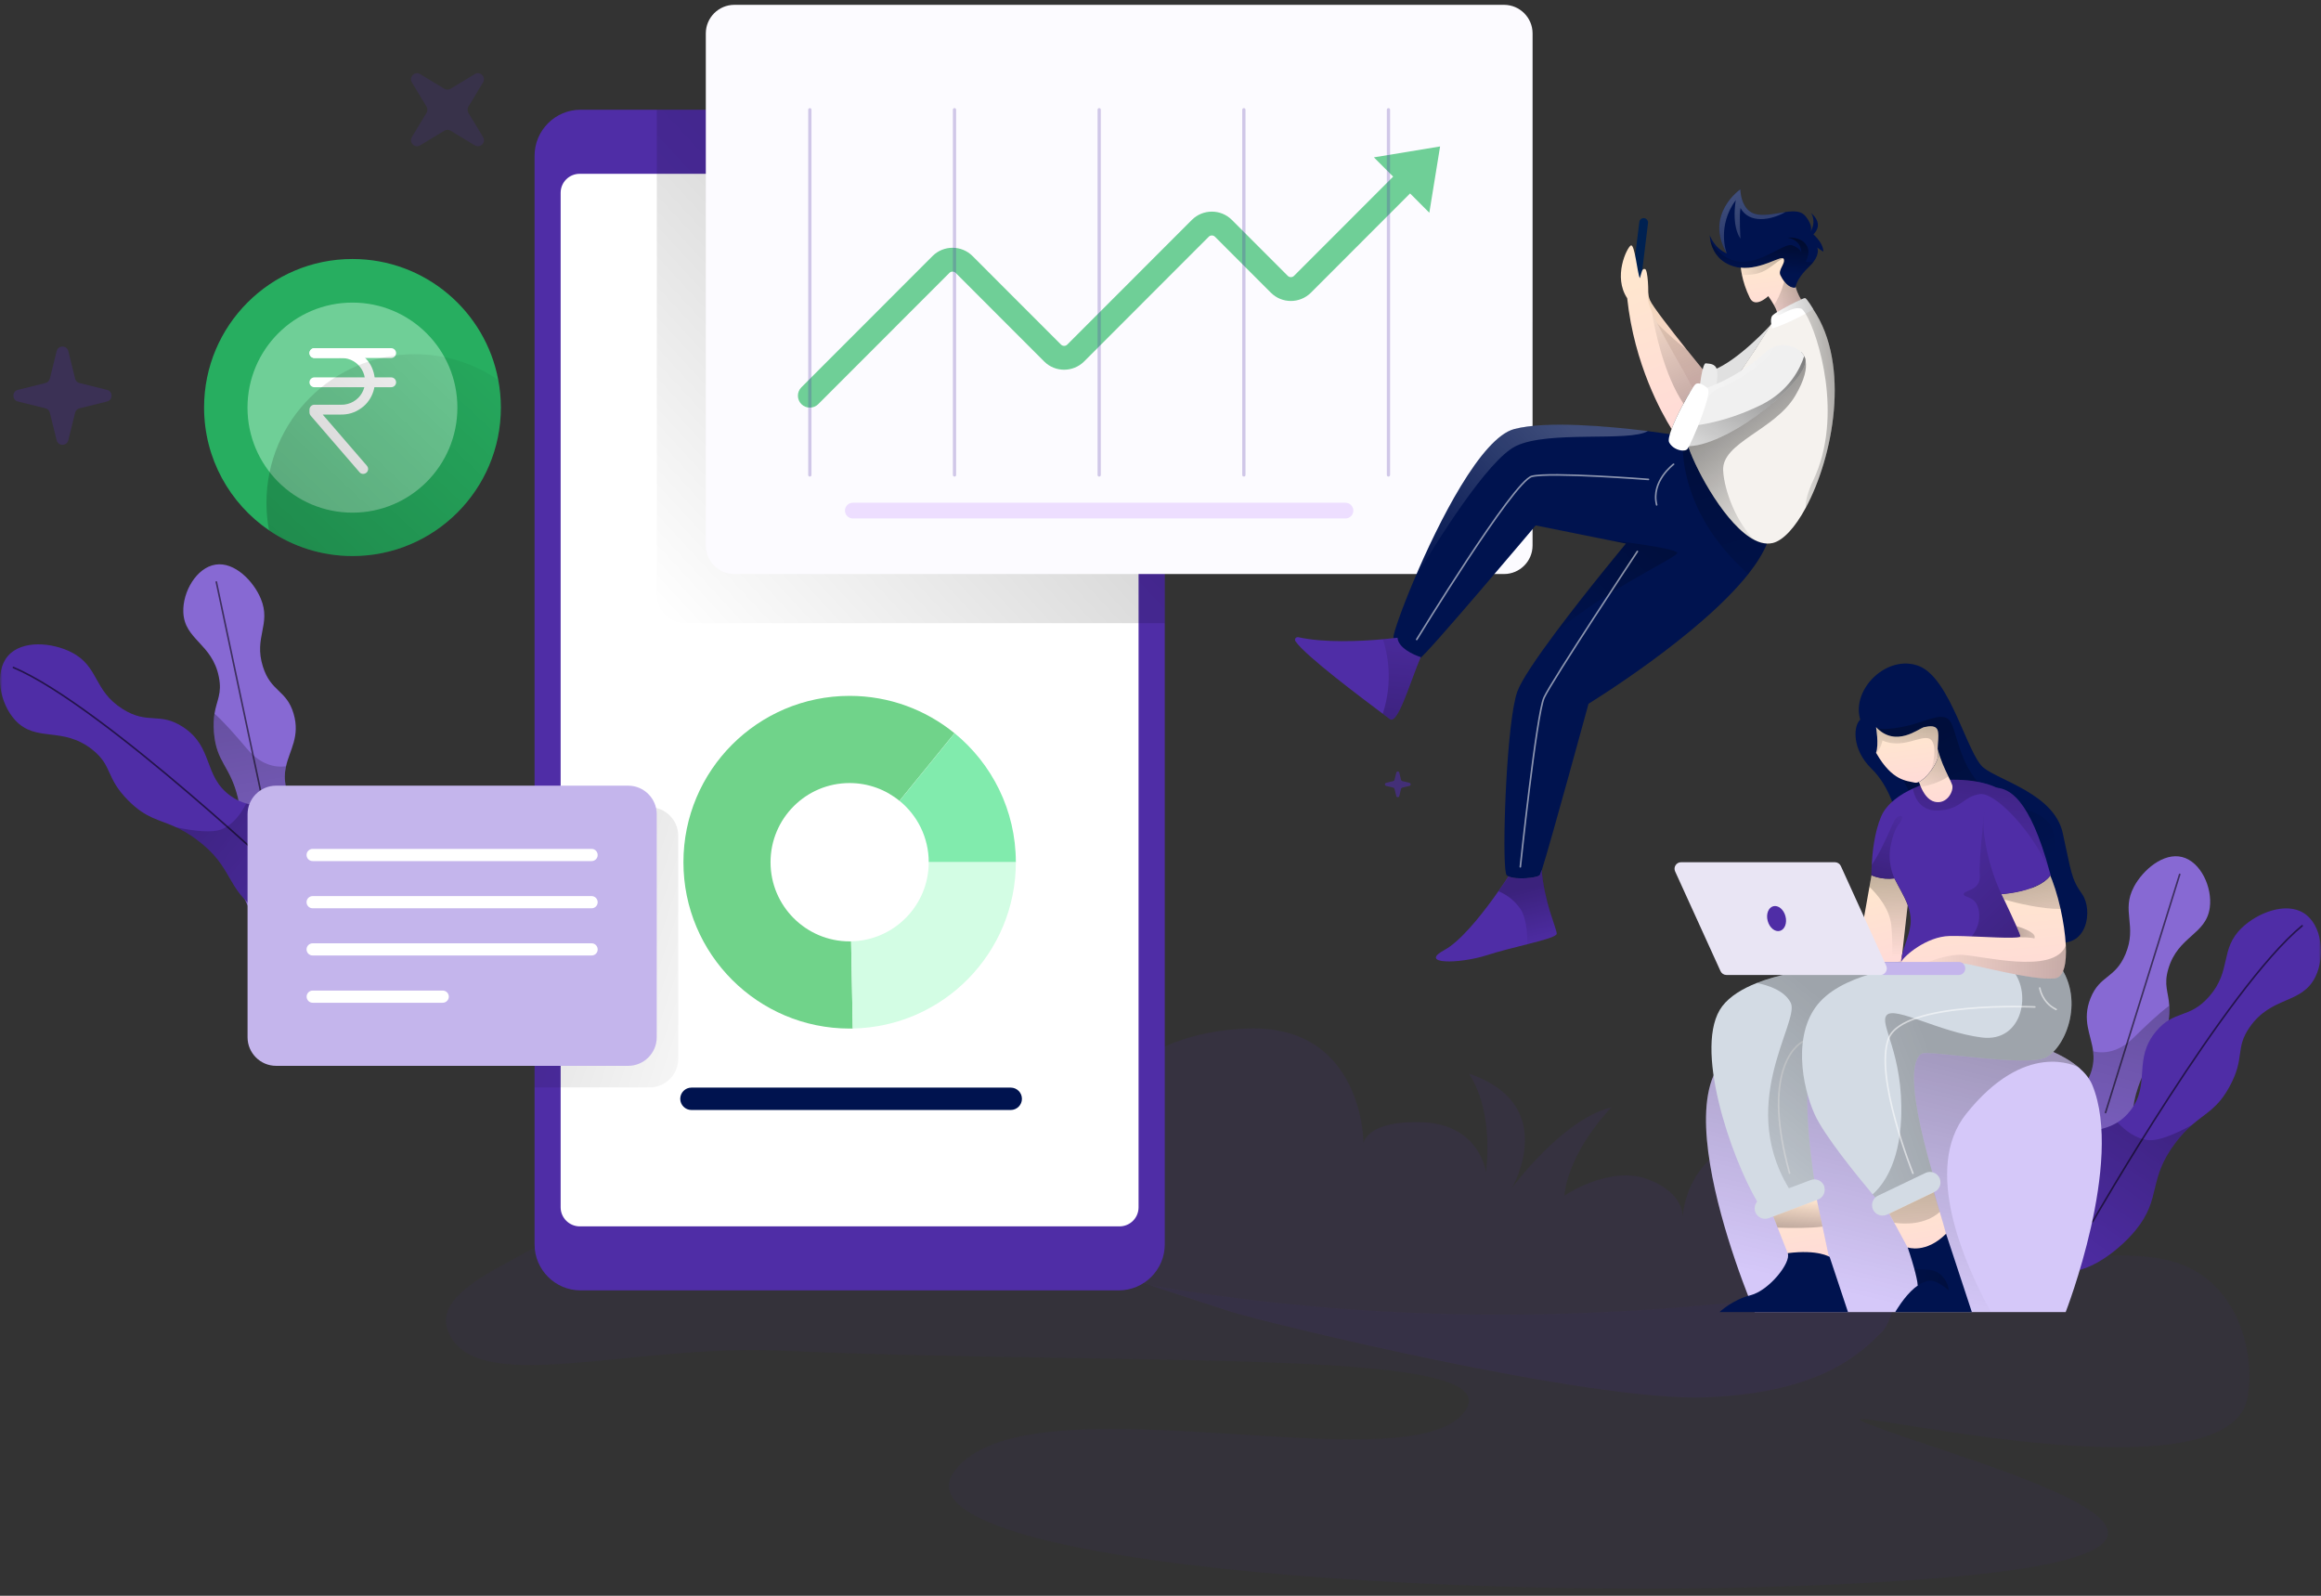 <svg width="480" height="330" viewBox="0 0 480 330" fill="none" xmlns="http://www.w3.org/2000/svg">
<rect x="0" y="0" width="480" height="330" fill="#333333" stroke="none"/>
<mask id="mask0" mask-type="alpha" maskUnits="userSpaceOnUse" x="0" y="0" width="480" height="330">
<path d="M0 8C0 3.582 3.582 0 8 0H480V330H8C3.582 330 0 326.418 0 322V8Z" fill="white"/>
</mask>
<g mask="url(#mask0)">
<path opacity="0.12" d="M225.373 229.002C225.373 229.002 234.423 213.363 258.207 212.689C281.991 212.015 281.991 236.389 281.991 236.389C281.991 236.389 282.621 231.596 294.322 232.094C306.024 232.593 307.298 242.354 307.298 242.354C307.298 242.354 309.202 230.482 303.812 222.04C322.793 228.474 312.673 245.681 312.673 245.681C312.673 245.681 323.115 231.435 333.235 229.002C323.745 239.247 323.539 247.25 323.539 247.25C323.539 247.25 332.825 240.903 340.777 243.864C348.729 246.839 347.982 252.042 347.982 252.042C347.982 252.042 348.085 232.388 374.036 234.234C399.988 236.081 393.441 271.228 389.282 275.347C385.123 279.465 377.112 288.01 352.801 288.963C328.49 289.916 261.107 273.339 254.78 271.331C248.454 269.323 230.103 263.24 230.103 263.24L225.373 229.002Z" fill="#4F2DA6"/>
<path opacity="0.06" d="M394.906 326.792C312.6 332.435 182.623 324.139 197.4 304.206C212.192 284.258 289.24 306.859 302.319 292.598C315.382 278.351 238.085 282.631 161.227 279.304C129.725 277.941 97.593 289.271 92.555 274.966C90.153 268.15 101.43 263.123 107.552 259.62C124.672 249.815 153.538 244.201 185.406 253.611C324.272 294.591 416.829 252.585 448.683 260.69C463.533 264.471 466.506 281.019 464.749 289.285C459.945 311.813 370.389 288.303 386.616 294.562C409.888 303.517 480.126 320.944 394.906 326.792Z" fill="#4F2DA6"/>
<path d="M457.002 187.684C456.24 193.342 450.441 193.532 448.434 200.333C447.424 203.719 448.449 205.111 448.625 207.969C448.698 208.995 448.654 210.212 448.376 211.78C447.263 218.068 444.377 218.317 442.166 224.839C439.413 232.974 443.001 235.246 440.277 242.398C438.3 247.587 433.408 254.285 428.766 253.801C422.878 253.186 417.43 241.006 420.682 233.472C423.347 227.272 430.098 228.401 432.412 221.849C432.984 220.208 433.042 218.771 432.881 217.423C432.442 213.92 430.509 210.989 432.339 206.416C434.272 201.594 437.406 202.444 439.559 197.328C442.064 191.407 438.607 188.461 441.317 183.375C443.162 179.902 447.438 176.237 451.29 177.234C455.142 178.216 457.558 183.507 457.002 187.684Z" fill="#8769D3"/>
<path opacity="0.25" d="M448.39 211.78C447.277 218.068 444.392 218.317 442.18 224.839C439.427 232.974 443.015 235.246 440.291 242.398C438.314 247.587 433.423 254.285 428.78 253.801C422.893 253.186 417.445 241.006 420.696 233.472C423.361 227.272 430.113 228.401 432.427 221.849C432.998 220.208 433.057 218.771 432.895 217.423C435.151 217.921 438.153 217.628 441.287 214.55C444.055 211.853 446.384 209.64 448.624 207.969C448.698 209.01 448.668 210.226 448.39 211.78Z" fill="url(#paint0_linear)"/>
<path d="M478.852 201.975C476.04 207.749 469.801 205.888 465.247 212.425C462.171 216.851 464.353 218.669 461.131 224.619C458.612 229.28 456.225 230.086 453.282 232.666C452.242 233.575 451.114 234.718 449.899 236.33C444.084 244.025 447.101 247.719 441.683 254.373C437.743 259.195 430.157 264.618 425.383 262.449C420.74 260.353 418.778 251.09 420.886 243.776C421.516 241.548 422.541 239.511 423.962 237.913C425.353 236.345 426.876 235.495 428.458 234.938C431.607 233.839 434.96 233.941 437.904 232.109C438.841 231.523 439.735 230.746 440.57 229.676C444.875 224.121 441.009 219.05 445.944 213.216C449.708 208.761 452.74 210.783 456.855 206.093C461.615 200.656 458.979 196.302 463.65 191.847C466.843 188.798 472.701 186.424 476.465 188.842C480.214 191.231 480.932 197.724 478.852 201.975Z" fill="#4F2DA6"/>
<path opacity="0.25" d="M453.282 232.666C452.242 233.575 451.114 234.718 449.899 236.33C444.084 244.025 447.101 247.719 441.683 254.373C437.743 259.195 430.157 264.618 425.383 262.449C420.74 260.353 418.778 251.09 420.886 243.776L428.473 234.938C431.621 233.839 434.975 233.941 437.919 232.109C439.574 233.868 441.771 235.524 444.304 235.773C446.428 235.979 449.855 234.528 453.282 232.666Z" fill="url(#paint1_linear)"/>
<path opacity="0.55" d="M432.778 252.643C432.778 252.643 460.56 204.217 476.099 191.451" stroke="black" stroke-width="0.336" stroke-miterlimit="10" stroke-linecap="round" stroke-linejoin="round"/>
<path opacity="0.55" d="M435.444 230.072L450.777 180.825" stroke="black" stroke-width="0.336" stroke-miterlimit="10" stroke-linecap="round" stroke-linejoin="round"/>
<path d="M240.882 32.19V257.348C240.882 262.581 236.606 266.846 231.392 266.846H120.044C114.816 266.846 110.554 262.566 110.554 257.348V32.19C110.554 26.972 114.831 22.692 120.044 22.692H231.392C236.606 22.692 240.882 26.972 240.882 32.19Z" fill="#4F2DA6"/>
<path d="M115.944 249.653V39.885C115.944 37.701 117.701 35.942 119.883 35.942H231.524C233.706 35.942 235.463 37.701 235.463 39.885V249.668C235.463 251.852 233.706 253.611 231.524 253.611H119.883C117.716 253.596 115.944 251.837 115.944 249.653Z" fill="white"/>
<path d="M159.352 178.304C159.352 187.347 166.675 194.676 175.711 194.676C175.813 194.676 175.916 194.676 176.018 194.676L176.355 212.704C176.15 212.704 175.931 212.704 175.711 212.704C156.731 212.704 141.339 197.299 141.339 178.304C141.339 159.309 156.731 143.904 175.711 143.904C183.927 143.904 191.484 146.806 197.4 151.628L186.021 165.611C183.209 163.31 179.606 161.932 175.696 161.932C166.675 161.932 159.352 169.261 159.352 178.304Z" fill="#70D38A"/>
<path d="M210.083 178.304H192.07C192.07 173.189 189.712 168.601 186.036 165.611L197.415 151.628C205.133 157.931 210.083 167.546 210.083 178.304Z" fill="#81EBAD"/>
<path d="M210.083 178.304C210.083 197.079 195.043 212.352 176.355 212.689L176.019 194.661C184.908 194.5 192.07 187.23 192.07 178.304H210.083Z" fill="#D3FDE4"/>
<path d="M209.029 229.544H142.993C141.719 229.544 140.679 228.504 140.679 227.228C140.679 225.953 141.719 224.913 142.993 224.913H209.029C210.303 224.913 211.343 225.953 211.343 227.228C211.357 228.489 210.303 229.544 209.029 229.544Z" fill="#00134F"/>
<path opacity="0.55" d="M316.949 66.589V112.802C316.949 116.056 314.298 118.709 311.047 118.709H252.671C259.32 116.892 270.597 112.597 279.882 102.894C291.349 90.92 303.329 73.361 316.949 66.589Z" fill="url(#paint2_linear)"/>
<path d="M427.199 271.331H362.877C362.877 271.331 360.988 266.919 358.835 260.587C354.998 249.272 350.37 231.831 354.324 222.538C359.977 209.274 415.6 208.512 429.908 220.75L429.923 220.765C431.212 221.879 432.178 223.095 432.72 224.414C439.266 240.361 427.199 271.331 427.199 271.331Z" fill="#D5C8F9"/>
<path opacity="0.25" d="M406.593 230.38C397.63 241.636 406.095 261.042 411.733 271.331H367.607C364.942 268.531 361.867 264.911 358.835 260.587C354.998 249.272 350.37 231.831 354.324 222.538C359.977 209.274 415.6 208.512 429.908 220.75C429.352 220.442 418.866 214.975 406.593 230.38Z" fill="url(#paint3_linear)"/>
<path d="M400.324 207.588L387.129 210.608L383.731 211.384C383.731 211.384 378.019 212.498 375.003 218.669C372 224.839 375.325 244.787 375.325 244.787C375.325 244.787 373.348 246.092 370.946 247.264C368.192 248.613 364.897 249.785 363.462 248.598C357.926 239.262 350.018 216.148 356.183 208.072C357.765 206.005 360.357 204.452 363.316 203.279C371.912 199.893 383.731 199.762 383.731 199.762L394.422 201.638L395.081 202.297L400.324 207.588Z" fill="#D3DBE4"/>
<path opacity="0.55" d="M372.85 215.386C372.85 215.386 363.711 219.607 370.097 242.618" stroke="white" stroke-width="0.336" stroke-miterlimit="10" stroke-linecap="round" stroke-linejoin="round"/>
<path opacity="0.25" d="M395.081 202.297C392.489 203.602 390.014 204.95 389.296 205.698C388.784 206.225 387.993 208.116 387.129 210.622L383.731 211.399C383.731 211.399 378.019 212.513 375.002 218.684C372 224.854 375.325 244.802 375.325 244.802C375.325 244.802 373.347 246.106 370.946 247.279C358.439 228.943 372.308 211.37 370.345 207.398C369.086 204.847 365.703 203.748 363.33 203.294C371.927 199.908 383.746 199.776 383.746 199.776L394.437 201.652L395.081 202.297Z" fill="url(#paint4_linear)"/>
<path d="M392.196 168.718C392.196 168.718 391.039 162.841 387.026 158.942C383.013 155.043 383.233 150.177 384.712 148.814C382.808 142.483 390.321 135.198 396.853 137.734C403.385 140.269 406.841 156.069 410.224 158.766C413.607 161.478 424.796 164.219 426.583 172.236C428.37 180.253 428.267 181.631 430.596 184.899C432.91 188.168 431.709 196.405 424.694 194.72C417.664 193.034 396.838 181.353 392.196 168.718Z" fill="#00134F"/>
<path opacity="0.25" d="M387.978 150.368C387.978 150.368 388.403 151.233 393.163 150.368C397.937 149.503 401.1 147.275 402.916 148.712C404.732 150.133 404.747 157.872 410.166 162.9C415.584 167.942 423.405 166.754 424.665 172.133C425.924 177.512 424.738 180.693 423.01 181.001C421.267 181.309 413.153 179.022 409.419 178.304C405.684 177.586 399.885 173.555 399.885 173.555" fill="url(#paint5_linear)"/>
<path d="M403.004 257.773C403.004 259.195 395.404 259.605 395.404 259.605L391.742 252.863L390.19 250.02L399.665 245.696C399.665 245.696 400.383 248.012 401.159 250.635C402.067 253.625 403.004 257.011 403.004 257.773Z" fill="url(#paint6_linear)"/>
<path d="M378.386 260.675L370.097 260.148L367.636 253.875L366.157 250.122L375.223 245.681L376.907 253.655L378.386 260.675Z" fill="url(#paint7_linear)"/>
<path d="M423.097 218.669C418.982 220.721 398.742 217.086 397.424 217.877C396.106 218.669 393.675 222.157 399.841 243.204C398.581 246.209 389.296 249.375 389.296 249.375C389.296 249.375 388.491 248.452 387.275 246.986C383.892 242.955 377.302 234.835 375.325 230.526C372.645 224.663 370.58 213.436 376.438 207.105C382.296 200.773 395.579 199.747 395.579 199.747C395.579 199.747 414.911 192.799 423.127 197.094C423.991 197.534 424.723 198.105 425.309 198.823C431.474 206.357 427.213 216.617 423.097 218.669Z" fill="#D3DBE4"/>
<path opacity="0.25" d="M423.098 218.669C418.982 220.721 398.743 217.086 397.424 217.877C396.106 218.669 393.675 222.157 399.841 243.204C398.581 246.209 389.296 249.375 389.296 249.375C389.296 249.375 388.491 248.452 387.275 246.986C389.267 245.227 392.811 240.786 393.177 231.171C393.675 217.716 388.476 211.736 390.204 209.904C391.933 208.057 401.144 213.451 409.829 214.55C418.514 215.664 420.33 204.686 415.863 200.274C413.3 197.754 418.133 197.123 423.127 197.094C423.991 197.534 424.723 198.105 425.309 198.823C431.475 206.357 427.213 216.617 423.098 218.669Z" fill="url(#paint8_linear)"/>
<path d="M394.525 187.142L393.368 197.431V197.446C393.221 198.017 393.148 198.516 393.207 198.897C393.133 198.897 392.372 198.911 391.303 198.926C388.652 198.955 384.171 198.926 384.097 198.398C384.009 197.841 385.767 188.036 386.616 183.39C386.88 181.939 387.056 180.986 387.056 180.986C387.056 180.986 389.062 181.997 391.801 181.646C392.694 183.522 393.822 185.222 394.525 187.142Z" fill="url(#paint9_linear)"/>
<path d="M421.838 197.563C421.838 197.563 397.454 200.245 393.939 199.674C393.778 199.644 393.646 199.615 393.573 199.571C393.353 199.424 393.236 199.19 393.192 198.897C393.148 198.516 393.221 198.017 393.353 197.446V197.431C393.866 195.438 395.213 192.506 395.154 190.279C395.125 189.135 394.876 188.109 394.525 187.142C393.851 185.295 392.767 183.639 391.874 181.851C391.874 181.836 391.859 181.836 391.859 181.822C391.83 181.778 391.801 181.719 391.771 181.66C389.033 182.012 387.026 181.001 387.026 181.001C387.026 181.001 387.012 180.151 387.085 178.832C387.217 176.325 387.641 172.104 389.033 168.85C390.234 166.036 393.236 164.16 395.594 163.075C397.395 162.24 398.83 161.859 398.83 161.859C400.925 161.126 408.189 160.642 412.919 162.885C413.578 163.207 414.193 163.574 414.75 163.999C415.789 164.805 416.727 167.077 417.547 170.081C418.601 173.892 419.48 178.89 420.154 183.58C420.505 185.955 420.798 188.256 421.032 190.279C421.56 194.529 421.838 197.563 421.838 197.563Z" fill="#4F2DA6"/>
<path d="M400.793 156.099C400.91 156.832 400.178 158.283 399.211 159.543C398.479 160.496 397.6 161.346 396.853 161.698C396.531 161.844 396.224 161.903 395.975 161.844C394.334 161.449 391.376 161.536 388.095 155.864C388.051 155.806 388.022 155.732 387.978 155.674C388.608 154.003 387.978 150.368 387.978 150.368C392.094 154.721 396.839 150.602 397.937 150.368C399.05 150.133 400.544 149.884 400.793 151.321C400.969 152.376 400.749 153.666 400.72 154.882C400.72 155.307 400.734 155.703 400.793 156.099Z" fill="url(#paint10_linear)"/>
<path opacity="0.25" d="M421.838 197.563C421.838 197.563 397.453 200.245 393.939 199.674C393.338 199.263 394.1 198.985 397.322 198.486C407.529 196.903 409.741 191.92 409.272 188.52C408.789 185.119 406.109 185.75 406.109 184.899C406.109 184.049 409.668 184.24 409.433 181.001C409.199 177.762 410.385 167.971 410.385 167.971L421.076 190.293C421.56 194.529 421.838 197.563 421.838 197.563Z" fill="url(#paint11_linear)"/>
<path d="M425.001 202.312C420.579 202.942 406.739 199.058 405.523 199.161C404.806 199.219 400.573 199.527 397.249 199.542C394.862 199.542 392.958 199.395 393.192 198.897C393.763 197.695 398.42 193.664 403.165 193.562C406.578 193.488 412.729 193.957 415.863 193.913H415.98C416.361 193.913 416.698 193.899 416.976 193.869C416.991 193.869 416.99 193.869 417.005 193.869C417.547 193.811 417.84 193.723 417.825 193.576C417.796 193.356 417.474 192.565 417.02 191.539C416.302 189.927 415.248 187.684 414.471 186.043C414.266 185.618 414.076 185.237 413.93 184.914C414.266 184.899 421.574 184.416 423.932 181.118C423.874 180.927 423.83 180.722 423.771 180.532C424.606 182.305 425.485 185.031 426.144 187.977C426.7 190.484 427.11 193.151 427.228 195.496C427.418 199.161 426.847 202.048 425.001 202.312Z" fill="url(#paint12_linear)"/>
<path d="M393.353 197.446L393.192 198.897C393.148 198.516 393.221 198.017 393.353 197.446Z" fill="url(#paint13_linear)"/>
<path d="M424.093 181.001C423.244 182.173 421.765 183.009 420.183 183.58C417.313 184.636 414.149 184.885 413.93 184.899H413.915C413.915 184.899 413.725 184.533 413.432 183.859C412.626 182.027 411.03 177.908 410.342 172.661C409.829 168.777 410.634 166.227 411.484 164.717C412.158 163.5 412.861 162.958 412.934 162.9C415.306 163.149 419.671 164.629 423.932 180.429C423.976 180.561 424.005 180.693 424.049 180.84C424.064 180.883 424.079 180.942 424.093 181.001Z" fill="#4F2DA6"/>
<path opacity="0.25" d="M390.981 174.977C390.395 177.893 391.244 180.473 391.859 181.822C391.83 181.778 391.801 181.719 391.771 181.66C389.033 182.012 387.026 181.001 387.026 181.001C387.026 181.001 387.012 180.151 387.085 178.832C389.296 175.842 391.464 169.92 392.02 169.319C392.782 168.484 393.705 168.484 393.251 169.51C392.665 170.887 391.859 170.697 390.981 174.977Z" fill="url(#paint14_linear)"/>
<path d="M406.431 200.274C406.431 201.022 405.831 201.623 405.084 201.623H389.75C389.384 201.623 389.047 201.476 388.798 201.227C388.564 200.978 388.403 200.641 388.403 200.274C388.403 199.542 389.003 198.926 389.75 198.926H405.084C405.377 198.926 405.64 199.014 405.86 199.175C405.919 199.219 405.977 199.263 406.036 199.322C406.285 199.571 406.431 199.908 406.431 200.274Z" fill="#C4B5EC"/>
<path d="M388.857 201.623H357.048C356.52 201.623 356.037 201.315 355.817 200.831L346.43 180.209C346.02 179.315 346.679 178.304 347.66 178.304H379.469C379.997 178.304 380.48 178.612 380.7 179.095L390.087 199.718C390.497 200.612 389.838 201.623 388.857 201.623Z" fill="#E9E5F4"/>
<path d="M377.36 246.048C377.36 246.913 376.833 247.748 375.969 248.07L375.764 248.144L366.743 251.544L365.791 251.911C364.678 252.336 363.433 251.764 363.008 250.65C362.92 250.401 362.876 250.137 362.876 249.888C362.876 249.009 363.418 248.188 364.282 247.865L374.475 244.025C375.588 243.6 376.833 244.172 377.258 245.286C377.316 245.535 377.36 245.784 377.36 246.048Z" fill="#D3DBE4"/>
<path d="M401.305 244.523C401.305 245.33 400.851 246.106 400.075 246.473L399.944 246.531L390.717 250.958L390.248 251.178C389.165 251.691 387.876 251.236 387.363 250.152C387.217 249.859 387.158 249.536 387.158 249.214C387.158 248.408 387.612 247.631 388.388 247.264L398.201 242.559C399.284 242.046 400.573 242.501 401.086 243.571C401.247 243.893 401.305 244.216 401.305 244.523Z" fill="#D3DBE4"/>
<path d="M355.612 271.331C355.612 271.331 358.249 268.795 362.042 267.843C365.835 266.89 370.477 261.086 369.716 259.151C375.969 258.345 378.386 259.928 378.386 259.928L382.179 271.331H355.612Z" fill="#00134F"/>
<path d="M396.605 265.849V265.835C396.561 265.043 396.253 263.709 395.887 262.361C395.287 260.177 394.525 257.964 394.525 257.964C394.525 257.964 398.26 259.327 402.463 255.135L407.794 271.331H391.947C391.947 271.331 393.793 268.106 395.96 266.333C395.96 266.333 395.96 266.333 395.975 266.318C396.18 266.142 396.4 265.981 396.605 265.849Z" fill="#00134F"/>
<path d="M369.247 189.472C369.628 190.879 369.1 192.242 368.09 192.506C367.079 192.77 365.952 191.861 365.571 190.44C365.19 189.033 365.717 187.67 366.728 187.406C367.753 187.142 368.881 188.065 369.247 189.472Z" fill="#4F2DA6"/>
<path opacity="0.25" d="M400.793 156.099C400.91 156.832 400.178 158.283 399.211 159.543C400.28 156.934 400.456 153.329 398.977 152.742C397.132 152.009 393.441 154.956 389.296 153.138C389.106 154.355 388.374 155.468 388.095 155.864C388.051 155.806 388.022 155.732 387.978 155.674C388.608 154.003 387.978 150.368 387.978 150.368C392.094 154.721 396.839 150.602 397.937 150.368C399.05 150.133 400.544 149.884 400.793 151.321C400.969 152.376 400.749 153.666 400.72 154.882C400.72 155.307 400.734 155.703 400.793 156.099Z" fill="url(#paint15_linear)"/>
<path opacity="0.25" d="M426.158 187.963C422.292 188.021 417.122 186.761 414.486 186.028C414.281 185.603 414.091 185.222 413.944 184.899C414.281 184.885 421.589 184.401 423.947 181.103C423.888 180.913 423.844 180.708 423.786 180.517C424.621 182.291 425.499 185.017 426.158 187.963Z" fill="url(#paint16_linear)"/>
<path opacity="0.25" d="M424.049 180.825C422.79 177.205 420.256 173.233 417.562 170.081C415.453 167.59 413.227 165.611 411.469 164.717C410.708 164.321 410.034 164.145 409.477 164.219C405.919 164.702 405.684 167.385 400.866 167.619C396.604 167.824 395.74 163.97 395.594 163.075C397.395 162.24 398.83 161.859 398.83 161.859C400.925 161.126 408.189 160.642 412.919 162.885C415.292 163.134 419.656 164.614 423.918 180.414C423.976 180.546 424.02 180.678 424.049 180.825Z" fill="url(#paint17_linear)"/>
<path d="M400.09 165.802C398.728 165.464 397.82 164.057 397.263 162.768C397.102 162.387 396.97 162.02 396.853 161.698C398.596 160.892 400.998 157.403 400.793 156.099C400.734 155.703 400.72 155.307 400.734 154.882C401.261 157.081 402.228 159.103 402.931 160.554C403.297 161.302 403.59 161.903 403.722 162.313C404.117 163.5 402.697 166.432 400.09 165.802Z" fill="url(#paint18_linear)"/>
<path opacity="0.25" d="M402.931 160.554C401.115 161.874 398.523 162.518 397.263 162.753C397.102 162.372 396.97 162.005 396.853 161.683C398.596 160.877 400.998 157.389 400.793 156.084C400.734 155.688 400.72 155.293 400.734 154.868C401.261 157.081 402.228 159.103 402.931 160.554Z" fill="url(#paint19_linear)"/>
<path opacity="0.25" d="M420.725 194.089C420.036 193.811 418.206 193.811 417.005 193.855C417.547 193.796 417.84 193.708 417.825 193.562C417.796 193.342 417.473 192.55 417.019 191.524C418.865 192.067 421.252 193.019 420.725 194.089Z" fill="url(#paint20_linear)"/>
<path opacity="0.25" d="M394.525 187.142L393.368 197.431V197.446C393.221 198.017 393.148 198.516 393.207 198.897C393.134 198.897 392.372 198.911 391.303 198.926C391.362 196.977 391.391 194.236 391.157 191.524C390.849 187.904 388.096 184.811 386.602 183.404C386.865 181.953 387.041 181.001 387.041 181.001C387.041 181.001 389.048 182.012 391.786 181.66C392.694 183.522 393.822 185.222 394.525 187.142Z" fill="url(#paint21_linear)"/>
<path opacity="0.25" d="M425.001 202.312C420.842 202.913 408.394 199.512 405.875 199.19C405.655 199.029 405.391 198.941 405.098 198.941H398.728C400.485 198.267 403.151 197.446 405.464 197.446C409.331 197.46 424.825 201.784 427.242 195.482C427.418 199.161 426.846 202.048 425.001 202.312Z" fill="url(#paint22_linear)"/>
<path opacity="0.55" d="M395.608 242.633C395.608 242.633 387.553 222.582 390.57 214.77C393.587 206.958 420.813 208.233 420.813 208.233" stroke="white" stroke-width="0.336" stroke-miterlimit="10" stroke-linecap="round" stroke-linejoin="round"/>
<path opacity="0.55" d="M421.838 204.32C421.838 204.32 422.248 207.295 425.221 208.746" stroke="white" stroke-width="0.336" stroke-miterlimit="10" stroke-linecap="round" stroke-linejoin="round"/>
<path opacity="0.25" d="M376.906 253.655C374.475 254.007 370.433 253.963 367.636 253.875L366.728 251.559L375.749 248.158L376.906 253.655Z" fill="url(#paint23_linear)"/>
<path opacity="0.25" d="M401.174 250.621C398.083 253.362 393.778 253.156 391.757 252.863L390.732 250.973L399.958 246.546C400.236 247.455 400.69 248.979 401.174 250.621Z" fill="url(#paint24_linear)"/>
<path opacity="0.25" d="M403.004 266.846C403.004 266.846 400.69 264.735 399.109 264.838C398.157 264.896 397.219 265.424 396.619 265.82C396.575 265.028 396.267 263.695 395.901 262.346C397.688 262.757 399.621 262.17 401.188 263.46C402.99 264.94 403.004 266.846 403.004 266.846Z" fill="url(#paint25_linear)"/>
<path d="M37.914 126.609C38.134 132.325 43.89 133.043 45.266 140.005C45.955 143.479 44.812 144.769 44.358 147.598C44.197 148.609 44.124 149.826 44.241 151.423C44.768 157.799 47.609 158.297 49.206 164.995C51.198 173.35 47.404 175.27 49.44 182.657C50.919 188.007 55.166 195.13 59.838 195.086C65.755 195.027 72.316 183.404 69.782 175.592C67.703 169.173 60.878 169.656 59.194 162.929C58.769 161.243 58.857 159.807 59.15 158.488C59.911 155.043 62.108 152.303 60.717 147.583C59.238 142.6 56.045 143.157 54.376 137.866C52.428 131.739 56.148 129.13 53.936 123.81C52.428 120.175 48.517 116.144 44.578 116.76C40.653 117.361 37.739 122.388 37.914 126.609Z" fill="#8769D3"/>
<path opacity="0.25" d="M44.241 151.409C44.768 157.784 47.61 158.283 49.206 164.981C51.198 173.335 47.404 175.255 49.44 182.642C50.919 187.992 55.166 195.115 59.838 195.071C65.755 195.013 72.316 183.39 69.782 175.578C67.703 169.158 60.878 169.642 59.194 162.914C58.769 161.229 58.857 159.792 59.15 158.473C56.865 158.766 53.907 158.18 51.066 154.824C48.562 151.878 46.453 149.459 44.373 147.583C44.183 148.609 44.109 149.826 44.241 151.409Z" fill="url(#paint26_linear)"/>
<path d="M3.132 148.917C7.467 153.651 12.915 150.089 19.139 155.058C23.342 158.429 21.775 160.789 26.55 165.567C30.299 169.319 32.803 169.407 36.362 171.049C37.621 171.62 39.013 172.397 40.638 173.599C48.4 179.33 46.555 183.727 53.643 188.564C58.784 192.067 67.6 195.101 71.555 191.671C75.406 188.329 74.659 178.89 70.558 172.485C69.314 170.536 67.761 168.865 65.945 167.736C64.159 166.637 62.46 166.241 60.776 166.168C57.451 166.007 54.258 167.062 50.919 166.153C49.865 165.86 48.781 165.377 47.683 164.585C41.971 160.481 44.241 154.53 37.841 150.339C32.964 147.143 30.621 149.943 25.349 146.616C19.242 142.761 20.53 137.836 14.775 134.89C10.85 132.882 4.567 132.267 1.638 135.652C-1.232 139.009 -0.075 145.429 3.132 148.917Z" fill="#4F2DA6"/>
<path opacity="0.25" d="M36.362 171.063C37.622 171.635 39.013 172.412 40.639 173.614C48.401 179.345 46.555 183.742 53.644 188.578C58.784 192.081 67.6 195.115 71.555 191.686C75.406 188.344 74.659 178.905 70.559 172.5L60.776 166.183C57.451 166.021 54.258 167.077 50.919 166.168C49.821 168.323 48.195 170.536 45.838 171.488C43.875 172.28 40.184 171.884 36.362 171.063Z" fill="url(#paint27_linear)"/>
<path opacity="0.55" d="M61.698 184.386C61.698 184.386 21.307 145.868 2.781 138.042" stroke="black" stroke-width="0.336" stroke-miterlimit="10" stroke-linecap="round" stroke-linejoin="round"/>
<path opacity="0.55" d="M55.43 170.814L44.739 120.351" stroke="black" stroke-width="0.336" stroke-miterlimit="10" stroke-linecap="round" stroke-linejoin="round"/>
<path opacity="0.25" d="M240.882 32.19V128.866H141.734C138.483 128.866 135.832 126.213 135.832 122.96V22.692H231.392C236.606 22.692 240.882 26.972 240.882 32.19Z" fill="url(#paint28_linear)"/>
<path d="M316.949 6.907V112.802C316.949 116.056 314.299 118.709 311.047 118.709H151.869C148.617 118.709 145.967 116.056 145.967 112.802V6.907C145.967 3.653 148.617 1 151.869 1H311.047C314.299 1 316.949 3.653 316.949 6.907Z" fill="#FCFBFF"/>
<path d="M297.822 30.284L284.129 32.541L288.113 36.528L267.609 57.048C267.258 57.4 266.672 57.4 266.321 57.048L254.751 45.469C252.481 43.197 248.776 43.197 246.491 45.469L220.715 71.265C220.364 71.617 219.778 71.617 219.427 71.265L201.12 52.944C198.85 50.672 195.145 50.672 192.86 52.944L165.737 80.088C164.771 81.056 164.771 82.609 165.737 83.577C166.221 84.06 166.85 84.295 167.48 84.295C168.11 84.295 168.739 84.06 169.223 83.577L196.346 56.432C196.697 56.08 197.283 56.08 197.634 56.432L215.941 74.753C218.211 77.025 221.916 77.025 224.201 74.753L249.976 48.957C250.328 48.605 250.914 48.605 251.265 48.957L262.835 60.536C265.105 62.808 268.81 62.808 271.095 60.536L291.613 40.002L295.596 43.989L297.822 30.284Z" fill="#6FCF97"/>
<path opacity="0.25" d="M167.48 22.692V98.219" stroke="#4F2DA6" stroke-width="0.672" stroke-miterlimit="10" stroke-linecap="round" stroke-linejoin="round"/>
<path opacity="0.25" d="M197.401 22.692V98.219" stroke="#4F2DA6" stroke-width="0.672" stroke-miterlimit="10" stroke-linecap="round" stroke-linejoin="round"/>
<path opacity="0.25" d="M227.321 22.692V98.219" stroke="#4F2DA6" stroke-width="0.672" stroke-miterlimit="10" stroke-linecap="round" stroke-linejoin="round"/>
<path opacity="0.25" d="M257.241 22.692V98.219" stroke="#4F2DA6" stroke-width="0.672" stroke-miterlimit="10" stroke-linecap="round" stroke-linejoin="round"/>
<path opacity="0.25" d="M287.146 22.692V98.219" stroke="#4F2DA6" stroke-width="0.672" stroke-miterlimit="10" stroke-linecap="round" stroke-linejoin="round"/>
<path d="M278.256 107.218H176.37C175.476 107.218 174.744 106.485 174.744 105.591C174.744 104.697 175.476 103.964 176.37 103.964H278.256C279.15 103.964 279.882 104.697 279.882 105.591C279.882 106.485 279.15 107.218 278.256 107.218Z" fill="#EDDEFF"/>
<path d="M103.583 84.28C103.583 101.238 89.846 114.986 72.901 114.986C66.501 114.986 60.555 113.022 55.635 109.666C47.536 104.14 42.205 94.833 42.205 84.266C42.205 67.308 55.942 53.559 72.887 53.559C87.883 53.559 100.376 64.332 103.041 78.549C103.393 80.425 103.583 82.331 103.583 84.28Z" fill="#27AE60"/>
<path d="M72.887 106.016C84.874 106.016 94.591 96.291 94.591 84.295C94.591 72.298 84.874 62.573 72.887 62.573C60.9 62.573 51.183 72.298 51.183 84.295C51.183 96.291 60.9 106.016 72.887 106.016Z" fill="#6FCF97"/>
<path d="M65.017 74.035C66.458 74.035 67.899 74.035 69.339 74.035C70.033 74.035 70.746 73.997 71.436 74.085C71.346 74.073 71.255 74.061 71.165 74.049C71.685 74.119 72.191 74.256 72.674 74.458C72.593 74.424 72.512 74.39 72.431 74.356C72.89 74.552 73.321 74.804 73.718 75.107C73.649 75.054 73.581 75.001 73.512 74.948C73.914 75.259 74.274 75.619 74.586 76.021C74.532 75.953 74.48 75.884 74.427 75.815C74.73 76.212 74.981 76.643 75.177 77.102C75.143 77.021 75.109 76.94 75.075 76.859C75.278 77.343 75.415 77.849 75.484 78.368C75.472 78.278 75.46 78.188 75.448 78.098C75.513 78.607 75.513 79.122 75.448 79.632C75.46 79.541 75.472 79.451 75.484 79.361C75.415 79.88 75.278 80.386 75.075 80.87C75.109 80.789 75.143 80.708 75.177 80.627C74.981 81.086 74.73 81.517 74.427 81.914C74.48 81.845 74.532 81.776 74.586 81.708C74.274 82.11 73.914 82.47 73.512 82.781C73.581 82.728 73.649 82.675 73.718 82.622C73.321 82.925 72.89 83.177 72.431 83.373C72.512 83.339 72.593 83.305 72.674 83.271C72.191 83.473 71.685 83.61 71.165 83.68C71.255 83.668 71.346 83.656 71.436 83.644C70.832 83.721 70.213 83.694 69.605 83.694C68.686 83.694 67.766 83.694 66.846 83.694C66.237 83.694 65.627 83.694 65.017 83.694C64.463 83.694 64 84.157 64 84.711C64 84.89 64 85.07 64 85.249C64 85.558 64.113 85.797 64.311 86.027C64.374 86.1 64.437 86.172 64.499 86.245C64.813 86.608 65.126 86.97 65.439 87.333C66.54 88.607 67.64 89.882 68.74 91.156C69.942 92.548 71.144 93.94 72.346 95.332C73.014 96.105 73.682 96.879 74.35 97.652C74.365 97.669 74.379 97.687 74.394 97.704C74.757 98.124 75.463 98.074 75.833 97.704C76.023 97.514 76.131 97.253 76.131 96.984C76.131 96.699 76.015 96.475 75.833 96.265C75.305 95.653 74.777 95.042 74.248 94.43C73.088 93.085 71.927 91.741 70.766 90.397C69.608 89.056 68.451 87.716 67.293 86.375C66.774 85.774 66.255 85.173 65.737 84.573C65.836 84.812 65.935 85.052 66.034 85.292C66.034 85.098 66.034 84.905 66.034 84.711C65.695 85.05 65.356 85.389 65.017 85.728C66.458 85.728 67.898 85.728 69.339 85.728C69.89 85.728 70.445 85.748 70.995 85.72C71.728 85.682 72.462 85.537 73.144 85.262C73.888 84.962 74.542 84.57 75.158 84.053C76.245 83.141 77.027 81.826 77.348 80.448C77.518 79.722 77.576 78.959 77.497 78.217C77.41 77.398 77.2 76.648 76.856 75.899C76.269 74.618 75.209 73.526 73.978 72.85C72.928 72.273 71.754 72.001 70.561 72.001C68.972 72.001 67.383 72.001 65.794 72.001C65.535 72.001 65.276 72.001 65.017 72.001C64.463 72.001 64 72.463 64 73.018C64 73.573 64.463 74.035 65.017 74.035Z" fill="white"/>
<path d="M80.9 78.041C80.109 78.041 79.318 78.041 78.527 78.041C76.767 78.041 75.008 78.041 73.249 78.041C71.444 78.041 69.639 78.041 67.834 78.041C66.904 78.041 65.975 78.041 65.045 78.041C65.036 78.041 65.026 78.041 65.017 78.041C64.463 78.041 64 78.504 64 79.059C64 79.613 64.463 80.076 65.017 80.076C65.808 80.076 66.6 80.076 67.391 80.076C69.15 80.076 70.909 80.076 72.668 80.076C74.474 80.076 76.279 80.076 78.084 80.076C79.013 80.076 79.943 80.076 80.872 80.076C80.882 80.076 80.891 80.076 80.9 80.076C81.455 80.076 81.918 79.613 81.918 79.059C81.918 78.504 81.455 78.041 80.9 78.041Z" fill="white"/>
<path d="M65.017 74.035C65.808 74.035 66.6 74.035 67.391 74.035C69.15 74.035 70.909 74.035 72.668 74.035C74.473 74.035 76.279 74.035 78.084 74.035C79.013 74.035 79.943 74.035 80.872 74.035C80.882 74.035 80.891 74.035 80.9 74.035C81.455 74.035 81.918 73.572 81.918 73.017C81.918 72.463 81.455 72 80.9 72C80.109 72 79.318 72 78.527 72C76.767 72 75.008 72 73.249 72C71.444 72 69.639 72 67.834 72C66.904 72 65.975 72 65.045 72C65.036 72 65.026 72 65.017 72C64.463 72 64 72.463 64 73.017C64 73.572 64.463 74.035 65.017 74.035Z" fill="white"/>
<path opacity="0.25" d="M103.583 84.28C103.583 101.238 89.846 114.986 72.901 114.986C66.501 114.986 60.555 113.022 55.635 109.666C55.283 107.819 55.107 105.899 55.107 103.95C55.107 86.992 68.844 73.244 85.789 73.244C92.189 73.244 98.135 75.208 103.056 78.564C103.393 80.425 103.583 82.331 103.583 84.28Z" fill="url(#paint29_linear)"/>
<path opacity="0.25" d="M140.269 172.837V218.962C140.269 222.216 137.619 224.869 134.367 224.869H110.54V166.93H134.367C137.619 166.93 140.269 169.598 140.269 172.837Z" fill="url(#paint30_linear)"/>
<path d="M129.915 220.413H57.099C53.848 220.413 51.197 217.76 51.197 214.506V168.381C51.197 165.127 53.848 162.474 57.099 162.474H129.915C133.166 162.474 135.817 165.127 135.817 168.381V214.506C135.817 217.76 133.166 220.413 129.915 220.413Z" fill="#C4B5EC"/>
<path d="M122.344 178.069H64.656C63.953 178.069 63.397 177.498 63.397 176.809C63.397 176.105 63.968 175.548 64.656 175.548H122.344C123.047 175.548 123.603 176.12 123.603 176.809C123.618 177.498 123.047 178.069 122.344 178.069Z" fill="white"/>
<path d="M122.344 187.831H64.656C63.953 187.831 63.397 187.259 63.397 186.57C63.397 185.867 63.968 185.31 64.656 185.31H122.344C123.047 185.31 123.603 185.881 123.603 186.57C123.618 187.259 123.047 187.831 122.344 187.831Z" fill="white"/>
<path d="M122.344 197.592H64.656C63.953 197.592 63.397 197.021 63.397 196.332C63.397 195.628 63.968 195.071 64.656 195.071H122.344C123.047 195.071 123.603 195.643 123.603 196.332C123.618 197.035 123.047 197.592 122.344 197.592Z" fill="white"/>
<path d="M91.559 207.368H64.671C63.968 207.368 63.411 206.797 63.411 206.108C63.411 205.404 63.982 204.847 64.671 204.847H91.559C92.262 204.847 92.819 205.419 92.819 206.108C92.819 206.797 92.248 207.368 91.559 207.368Z" fill="white"/>
<path opacity="0.2" d="M93.185 18.354L98.194 15.32C99.307 14.646 100.566 15.921 99.907 17.035L96.876 22.047C96.641 22.443 96.641 22.941 96.876 23.337L99.907 28.35C100.581 29.464 99.307 30.724 98.194 30.064L93.185 27.031C92.79 26.796 92.292 26.796 91.896 27.031L86.888 30.064C85.775 30.739 84.515 29.464 85.174 28.35L88.206 23.337C88.44 22.941 88.44 22.443 88.206 22.047L85.174 17.035C84.501 15.921 85.775 14.66 86.888 15.32L91.896 18.354C92.292 18.588 92.79 18.588 93.185 18.354Z" fill="#4F2DA6"/>
<path opacity="0.3" d="M16.444 79.209L22.127 80.616C23.386 80.924 23.386 82.727 22.127 83.034L16.444 84.441C15.99 84.559 15.653 84.896 15.536 85.35L14.13 91.037C13.823 92.297 12.021 92.297 11.714 91.037L10.308 85.35C10.191 84.896 9.854 84.559 9.4 84.441L3.718 83.034C2.458 82.727 2.458 80.924 3.718 80.616L9.4 79.209C9.854 79.092 10.191 78.754 10.308 78.3L11.714 72.613C12.021 71.353 13.823 71.353 14.13 72.613L15.536 78.3C15.639 78.754 15.99 79.106 16.444 79.209Z" fill="#4F2DA6"/>
<path opacity="0.6" d="M289.987 161.522L291.481 161.888C291.818 161.976 291.818 162.445 291.481 162.518L289.987 162.885C289.87 162.914 289.782 163.002 289.753 163.119L289.387 164.614C289.299 164.951 288.83 164.951 288.757 164.614L288.391 163.119C288.361 163.002 288.274 162.914 288.156 162.885L286.663 162.518C286.326 162.431 286.326 161.962 286.663 161.888L288.156 161.522C288.274 161.492 288.361 161.405 288.391 161.287L288.757 159.792C288.845 159.455 289.313 159.455 289.387 159.792L289.753 161.287C289.782 161.405 289.87 161.492 289.987 161.522Z" fill="#4F2DA6"/>
<path d="M338.039 61.459C337.541 61.401 337.189 60.946 337.248 60.448L339.02 45.908C339.078 45.41 339.532 45.058 340.03 45.117C340.528 45.176 340.88 45.63 340.821 46.128L339.049 60.668C338.991 61.166 338.537 61.518 338.039 61.459Z" fill="#002151"/>
<path d="M365.425 112.407C364.605 114.429 363.257 116.554 361.559 118.709C351.395 131.548 328.519 145.531 328.519 145.531C328.519 145.531 320.772 173.936 318.868 179.901C318.663 180.546 318.531 180.927 318.472 180.986C317.96 181.558 313.596 182.012 311.985 181.235C311.824 181.162 311.692 181.074 311.589 180.986C311.472 180.869 311.369 180.4 311.296 179.638C310.71 173.511 311.692 148.77 313.801 142.995C314.665 140.621 317.901 135.902 321.65 130.874C328.168 122.124 336.266 112.407 336.266 112.407L332.781 111.703C332.751 111.703 332.737 111.703 332.737 111.703L317.594 108.654C317.594 108.654 294.498 136.048 293.707 136.048C293.576 136.048 293.312 136.004 292.99 135.902C291.452 135.432 288.303 133.938 288.186 131.9C288.171 131.856 288.171 131.812 288.171 131.768C288.171 130.918 289.826 126.096 292.419 119.955L292.433 119.94C297.559 107.79 306.346 90.509 313.171 88.721C319.747 87.006 332.488 88.135 340.806 89.161C342.549 89.381 344.102 89.6 345.361 89.776C345.976 89.864 346.503 89.952 346.972 90.011C347.397 90.07 347.734 90.128 348.026 90.172C348.334 90.216 348.554 90.26 348.671 90.275C348.744 90.289 348.773 90.289 348.773 90.289C348.759 90.348 348.759 90.407 348.759 90.48C348.759 90.524 348.759 90.582 348.773 90.641C348.773 90.7 348.788 90.758 348.788 90.817C348.803 90.905 348.817 91.008 348.847 91.125C348.876 91.242 348.905 91.374 348.934 91.506C348.993 91.74 349.066 91.99 349.154 92.268C349.183 92.327 349.198 92.4 349.227 92.473C349.286 92.635 349.345 92.825 349.418 93.001C349.476 93.147 349.535 93.309 349.593 93.47V93.485C349.667 93.66 349.74 93.851 349.813 94.042C349.828 94.071 349.842 94.1 349.842 94.129C349.916 94.291 349.974 94.452 350.047 94.628C350.472 95.624 350.999 96.738 351.615 97.896C351.732 98.116 351.849 98.336 351.966 98.57C352.2 99.025 352.464 99.494 352.728 99.948C352.889 100.241 353.064 100.535 353.24 100.828C353.504 101.267 353.767 101.707 354.046 102.147C354.207 102.411 354.382 102.689 354.558 102.938C354.69 103.143 354.836 103.363 354.983 103.569C355.378 104.169 355.788 104.741 356.213 105.313C356.286 105.43 356.374 105.533 356.462 105.65C356.623 105.87 356.799 106.089 356.975 106.309C358.556 108.317 360.255 110.032 361.954 111.131C362.027 111.19 362.115 111.234 362.188 111.278C362.437 111.425 362.672 111.556 362.921 111.688C363.755 112.128 364.605 112.377 365.425 112.407Z" fill="#00134F"/>
<path d="M350.926 82.8C350.794 83.02 350.707 83.152 350.707 83.152C350.707 83.152 350.545 82.917 350.267 82.507C348.612 80.074 342.71 71.338 340.909 67.469C340.689 67 340.528 66.589 340.44 66.281C339.576 63.042 339.591 56.022 340.206 56.227C340.821 56.432 340.367 60.023 341.231 62.09C341.758 63.35 345.771 68.465 348.759 72.218C350.633 74.563 352.112 76.351 352.112 76.351C353.138 78.769 351.541 81.788 350.926 82.8Z" fill="url(#paint31_linear)"/>
<path opacity="0.25" d="M350.926 82.8C350.721 82.727 350.487 82.624 350.267 82.521C348.612 80.088 342.71 71.353 340.909 67.483L341.07 65.182C341.07 65.182 345.244 69.667 348.773 72.218C350.648 74.563 352.127 76.351 352.127 76.351C353.137 78.769 351.541 81.788 350.926 82.8Z" fill="url(#paint32_linear)"/>
<path d="M366.304 67.073C365.088 69.052 360.665 76.175 356.14 82.184C354.705 82.741 353.592 83.166 353.592 83.166C353.592 83.166 353.724 78.11 354.353 76.512C359.508 74.548 366.099 67.293 366.304 67.073Z" fill="#E0E0E0"/>
<path d="M351.394 80.836C351.394 80.836 352.024 75.032 352.771 75.134C353.503 75.237 354.778 75.134 355.085 76.512C355.407 77.89 354.66 81.818 354.66 81.818C354.66 81.818 351.204 82.345 351.394 80.836Z" fill="#EBEBEB"/>
<path d="M373.436 105.02C371.268 109.036 368.808 111.762 366.626 112.289C366.231 112.377 365.835 112.421 365.425 112.407C364.605 112.377 363.755 112.128 362.906 111.703C357.033 108.772 350.912 97.501 349.198 92.488C348.847 91.433 348.671 90.671 348.744 90.29C349.476 89.747 350.297 89.014 351.146 88.135C351.146 88.135 351.146 88.135 351.146 88.12C352.713 86.508 354.426 84.427 356.111 82.169C356.506 81.642 356.887 81.114 357.282 80.587C361.383 74.973 365.176 68.861 366.274 67.058C366.479 66.721 366.597 66.531 366.597 66.531C367.08 65.754 370.082 64.288 372.631 63.907C373.509 63.775 374.329 63.775 374.988 63.966C382.78 75.501 379.074 94.584 373.436 105.02Z" fill="#F5F2EE"/>
<path d="M377.068 52.05L375.808 51.185C375.808 51.185 376.438 52.328 375.018 54.19C374.769 54.512 374.461 54.864 374.066 55.23C372.001 57.165 371.473 58.719 371.342 59.276C371.312 59.422 371.298 59.495 371.298 59.495C371.298 59.495 369.701 59.891 368.208 56.931C367.636 55.787 369.321 54.512 368.881 53.53C368.486 52.651 364.385 55.802 359.992 55.377C359.494 55.333 358.981 55.23 358.483 55.069C355.071 54.028 354.031 51.317 353.724 49.778C353.592 49.104 353.592 48.649 353.592 48.649C353.592 48.649 354.456 51.258 357.107 52.416C357.107 52.416 357.107 52.416 357.107 52.401C352.42 44.296 359.918 39.152 359.918 39.152C359.918 39.152 359.918 43.901 363.565 44.37C365.41 44.604 367.446 44.106 369.247 43.842C371.019 43.593 372.543 43.593 373.451 44.765C374.915 46.671 374.578 47.623 374.403 47.916C374.681 47.506 375.589 45.938 374.564 44.047C376.365 45.703 376.306 47.14 375.032 48.474C377.302 50.555 377.068 52.05 377.068 52.05Z" fill="#00134F"/>
<path d="M372.484 61.943C372.484 61.943 367.973 65.9 367.505 64.479C367.358 64.024 367.124 63.541 366.875 63.101C366.318 62.104 365.689 61.239 365.689 61.239C365.689 61.239 362.994 63.849 361.895 61.635C361.017 59.862 360.519 58.191 360.24 56.828C360.138 56.285 360.05 55.787 360.006 55.362C364.253 55.773 368.251 52.827 368.837 53.457C368.852 53.471 368.881 53.501 368.881 53.53C369.321 54.512 367.636 55.787 368.207 56.93C368.456 57.443 368.72 57.854 368.969 58.176C370.185 59.774 371.283 59.495 371.283 59.495C371.283 59.495 371.283 59.422 371.327 59.276C371.752 60.888 372.484 61.943 372.484 61.943Z" fill="url(#paint33_linear)"/>
<path d="M375.017 63.966C375.017 63.966 374.402 64.332 373.421 64.86C371.737 65.769 368.998 67.161 366.523 67.923C366.523 67.923 366.391 67.542 366.318 67.058C366.216 66.472 366.186 65.725 366.523 65.285C366.611 65.182 366.787 65.036 367.036 64.86C367.182 64.757 367.343 64.655 367.519 64.537C368.881 63.687 371.21 62.471 372.469 61.928C372.923 61.738 373.231 61.621 373.318 61.65C373.699 61.752 375.017 63.966 375.017 63.966Z" fill="white"/>
<path opacity="0.55" d="M371.224 81.92C367.007 88.97 356.037 91.506 356.36 97.31C356.579 101.487 359.171 108.244 362.921 111.703C355.818 108.156 348.363 92.429 348.759 90.29C350.853 88.78 353.518 85.658 356.14 82.184C356.535 81.657 356.916 81.129 357.312 80.601C357.707 80.44 358.058 80.293 358.351 80.206C361.515 79.253 366.011 76.937 366.245 76.512L372.484 72.804C372.484 72.804 375.442 74.856 371.224 81.92Z" fill="url(#paint34_linear)"/>
<path d="M349.315 92.268C349.11 92.268 348.92 92.268 348.729 92.268C348.51 92.239 348.319 92.195 348.158 92.136C345.888 91.433 347.323 89.102 347.323 89.102L352.23 80.469C352.23 80.469 352.522 80.381 353.05 80.191C355.027 79.487 360.24 77.318 365.073 72.877C365.615 72.379 366.23 71.998 366.904 71.734C367.915 71.338 369.028 71.25 370.097 71.543C371.136 71.822 372.411 72.32 373.114 73.654C373.172 73.757 373.216 73.859 373.275 73.976C374.974 78.007 357.97 92.019 349.315 92.268Z" fill="#F0F0F0"/>
<path d="M350.018 80.293C349.535 81.026 348.861 82.184 348.158 83.474C347.235 85.189 346.298 87.138 345.698 88.721C343.677 85.482 337.98 75.383 336.515 61.665C333.557 57.224 336.413 51.302 337.248 50.775C338.082 50.247 338.609 56.579 339.137 57.531C339.561 56.168 339.561 55.523 340.191 55.626C340.821 55.729 340.982 60.521 340.806 61.665C340.792 62.266 341.07 63.218 341.568 64.376C343.398 68.729 348.012 76.19 350.018 80.293Z" fill="url(#paint35_linear)"/>
<path opacity="0.55" d="M348.744 92.268C348.524 92.239 348.334 92.195 348.173 92.136L349.227 88.12C349.227 88.12 355.817 87.856 364.092 83.796C370.111 80.85 372.352 76.058 373.113 73.654C373.172 73.757 373.216 73.859 373.275 73.976C375.017 78.095 357.194 92.664 348.744 92.268Z" fill="url(#paint36_linear)"/>
<path d="M352.977 82.902C352.977 82.932 352.962 82.946 352.962 82.946C352.552 84.456 351.864 86.361 351.161 88.106C351.161 88.106 351.161 88.106 351.161 88.12C350.458 89.85 349.755 91.418 349.316 92.268C349.272 92.341 349.242 92.415 349.198 92.473C349.081 92.693 348.993 92.84 348.949 92.898C348.774 93.089 348.422 93.177 347.997 93.177C347.045 93.147 345.742 92.576 345.186 91.477C344.966 91.037 345.215 90.011 345.698 88.707C346.738 85.936 348.876 82.008 350.004 80.293C350.077 80.176 350.15 80.074 350.224 79.971C350.399 79.722 350.546 79.546 350.634 79.473C351.498 78.784 353.035 80.206 353.035 80.206C353.46 80.425 353.358 81.495 352.977 82.902Z" fill="white"/>
<path opacity="0.25" d="M350.018 80.293C349.535 81.026 348.861 82.184 348.158 83.474C344.16 77.509 342.271 68.509 341.582 64.362C343.398 68.729 348.012 76.19 350.018 80.293Z" fill="url(#paint37_linear)"/>
<path opacity="0.25" d="M368.837 53.457C367.226 53.984 365.762 56.198 362.891 56.681C361.793 56.872 360.914 56.886 360.24 56.843C360.138 56.3 360.05 55.802 360.006 55.377C364.239 55.773 368.237 52.827 368.837 53.457Z" fill="url(#paint38_linear)"/>
<path opacity="0.25" d="M372.484 61.943C371.224 62.485 368.896 63.687 367.534 64.552C367.519 64.537 367.519 64.508 367.504 64.493C367.358 64.039 367.124 63.555 366.875 63.116C368.442 60.683 368.984 58.191 368.984 58.191C370.199 59.788 371.298 59.51 371.298 59.51C371.298 59.51 371.298 59.437 371.341 59.29C371.722 60.8 372.396 61.826 372.484 61.943Z" fill="url(#paint39_linear)"/>
<path opacity="0.55" d="M375.017 54.175C374.768 54.497 374.461 54.849 374.065 55.216C372 57.15 371.473 58.704 371.341 59.261C371.312 59.407 371.297 59.481 371.297 59.481C371.297 59.481 369.701 59.877 368.207 56.916C367.636 55.773 369.32 54.497 368.881 53.515C368.485 52.636 364.385 55.787 359.991 55.362C359.493 55.318 358.981 55.216 358.483 55.054C355.07 54.014 354.031 51.302 353.723 49.763C354.558 51.302 356.227 53.457 359.2 54.028C363.945 54.937 368.939 50.115 370.638 50.731C372.337 51.346 372.498 52.211 372.498 52.211C372.498 52.211 372.776 49.763 369.686 49.133C373.011 49.016 373.875 50.833 373.992 51.815C374.109 52.812 373.435 54.146 373.435 54.146C373.435 54.146 374.138 54.278 375.017 54.175Z" fill="url(#paint40_linear)"/>
<path opacity="0.25" d="M366.904 71.749C365.293 75.486 357.692 79.605 355.715 80.206C353.709 80.836 353.079 82.595 352.976 82.902C352.976 82.932 352.962 82.946 352.962 82.946C352.962 82.8 352.947 80.865 352.229 80.455C351.819 80.22 350.941 80.044 350.238 79.942C350.414 79.693 350.56 79.517 350.648 79.443C351.512 78.754 353.05 80.176 353.05 80.176C355.027 79.473 360.24 77.303 365.073 72.862C365.615 72.379 366.245 71.998 366.904 71.749Z" fill="url(#paint41_linear)"/>
<path opacity="0.55" d="M373.436 105.02C373.348 103.715 373.787 101.868 375.003 99.303C381.286 86.083 376.057 69.213 373.407 64.86C373.114 64.391 372.85 64.054 372.645 63.907C372.587 63.863 372.528 63.834 372.469 63.819C370.595 63.291 368.149 65.431 367.519 65.197C367.329 65.124 367.168 65.006 367.036 64.86C367.182 64.757 367.344 64.655 367.519 64.537C368.881 63.687 371.21 62.471 372.469 61.928C372.923 61.738 373.231 61.621 373.319 61.65C373.685 61.752 375.003 63.966 375.003 63.966C382.78 75.501 379.074 94.584 373.436 105.02Z" fill="url(#paint42_linear)"/>
<path opacity="0.25" d="M321.636 130.874C328.153 122.124 336.252 112.407 336.252 112.407L332.766 111.703C333.557 111.791 346.181 113.271 346.87 114.297C347.397 115.06 332.561 121.567 321.636 130.874Z" fill="url(#paint43_linear)"/>
<path opacity="0.25" d="M365.425 112.407C364.605 114.429 363.258 116.555 361.559 118.709C350.619 108.992 348.319 98.82 348.012 93.162C348.437 93.177 348.774 93.089 348.964 92.884C349.022 92.825 349.11 92.678 349.213 92.459C350.926 97.471 357.048 108.757 362.921 111.674C363.756 112.128 364.605 112.377 365.425 112.407Z" fill="url(#paint44_linear)"/>
<path d="M293.81 135.887C291.628 141.031 289.065 150.001 287.41 148.697C287.146 148.492 286.648 148.111 285.96 147.598C281.61 144.329 269.997 135.652 267.917 132.618C267.639 132.208 267.99 131.666 268.488 131.768C273.848 132.956 281.156 132.633 286.018 132.193C287.175 132.091 288.201 131.988 289.021 131.886C289.123 133.923 292.272 135.418 293.81 135.887Z" fill="#4F2DA6"/>
<path d="M321.943 193.078C321.943 193.679 319.263 194.397 315.865 195.262C313.244 195.936 310.183 196.669 307.591 197.504C301.689 199.41 293.253 199.41 298.73 196.449C301.908 194.734 305.951 189.736 308.777 185.852C309.173 185.31 309.539 184.797 309.876 184.298C310.842 182.921 311.574 181.807 311.94 181.235C313.551 181.997 317.93 181.558 318.428 180.986C318.487 180.927 318.619 180.546 318.824 179.901C319.117 183.185 319.849 186.145 320.523 188.432C321.284 190.879 321.943 192.565 321.943 193.078Z" fill="#4F2DA6"/>
<path opacity="0.55" d="M346.108 96.006C346.108 96.006 341.378 99.523 342.608 104.404" stroke="white" stroke-width="0.336" stroke-miterlimit="10" stroke-linecap="round" stroke-linejoin="round"/>
<path opacity="0.55" d="M340.909 99.142C340.909 99.142 320.596 97.559 316.803 98.512C313.01 99.465 292.99 132.237 292.99 132.237" stroke="white" stroke-width="0.336" stroke-miterlimit="10" stroke-linecap="round" stroke-linejoin="round"/>
<path opacity="0.55" d="M338.624 114.034C338.624 114.034 320.904 140.782 319.322 144.271C317.74 147.759 314.416 179.257 314.416 179.257" stroke="white" stroke-width="0.336" stroke-miterlimit="10" stroke-linecap="round" stroke-linejoin="round"/>
<path opacity="0.25" d="M293.81 135.887C291.627 141.031 289.065 150.001 287.41 148.697C287.146 148.492 286.648 148.111 285.96 147.598C288.244 140.738 286.838 134.758 286.004 132.193C287.161 132.091 288.186 131.988 289.006 131.886C289.123 133.923 292.272 135.418 293.81 135.887Z" fill="url(#paint45_linear)"/>
<path opacity="0.25" d="M321.943 193.078C321.943 193.679 319.263 194.397 315.866 195.262C315.88 192.653 315.587 189.663 314.43 187.963C314.416 187.948 314.401 187.919 314.386 187.904C312.995 185.881 311.164 184.826 309.905 184.313C310.872 182.935 311.604 181.821 311.97 181.25C313.581 182.012 317.96 181.572 318.458 181.001C318.516 180.942 318.648 180.561 318.853 179.916C319.146 183.199 319.878 186.16 320.552 188.446C321.284 190.879 321.943 192.565 321.943 193.078Z" fill="url(#paint46_linear)"/>
<path opacity="0.25" d="M340.792 89.146C336.955 91.447 320.259 88.941 313.478 92.253C307.635 95.112 297.017 112.201 292.433 119.926C297.559 107.775 306.346 90.495 313.171 88.707C319.747 86.992 332.473 88.12 340.792 89.146Z" fill="url(#paint47_linear)"/>
<path opacity="0.25" d="M369.232 43.857C366.201 45.557 361.807 46.319 359.947 43.036C359.64 44.809 359.947 49.338 359.947 49.338C359.947 49.338 358.087 47.228 358.966 41.38C355.07 46.744 356.974 52.064 357.106 52.401C352.42 44.296 359.918 39.152 359.918 39.152C359.918 39.152 359.918 43.901 363.565 44.37C365.381 44.619 367.431 44.106 369.232 43.857Z" fill="url(#paint48_linear)"/>
</g>
<defs>
<linearGradient id="paint0_linear" x1="439.538" y1="203.271" x2="424.964" y2="259.305" gradientUnits="userSpaceOnUse">
<stop/>
<stop offset="1" stop-opacity="0"/>
</linearGradient>
<linearGradient id="paint1_linear" x1="449.177" y1="223.369" x2="422.1" y2="262.292" gradientUnits="userSpaceOnUse">
<stop/>
<stop offset="1" stop-opacity="0"/>
</linearGradient>
<linearGradient id="paint2_linear" x1="333.614" y1="121.539" x2="274.747" y2="86.752" gradientUnits="userSpaceOnUse">
<stop/>
<stop offset="1" stop-opacity="0"/>
</linearGradient>
<linearGradient id="paint3_linear" x1="394.253" y1="212.025" x2="381.263" y2="267.427" gradientUnits="userSpaceOnUse">
<stop/>
<stop offset="1" stop-opacity="0"/>
</linearGradient>
<linearGradient id="paint4_linear" x1="380.822" y1="209.903" x2="339.815" y2="260.212" gradientUnits="userSpaceOnUse">
<stop/>
<stop offset="1" stop-opacity="0"/>
</linearGradient>
<linearGradient id="paint5_linear" x1="401.593" y1="151.401" x2="416.164" y2="181.153" gradientUnits="userSpaceOnUse">
<stop/>
<stop offset="1" stop-opacity="0"/>
</linearGradient>
<linearGradient id="paint6_linear" x1="391.54" y1="247.555" x2="393.497" y2="260.252" gradientUnits="userSpaceOnUse">
<stop stop-color="#FFE7CE"/>
<stop offset="1" stop-color="#FFDBD7"/>
</linearGradient>
<linearGradient id="paint7_linear" x1="367.446" y1="247.686" x2="369.813" y2="261.285" gradientUnits="userSpaceOnUse">
<stop stop-color="#FFE7CE"/>
<stop offset="1" stop-color="#FFDBD7"/>
</linearGradient>
<linearGradient id="paint8_linear" x1="401.504" y1="224.115" x2="338.221" y2="247.511" gradientUnits="userSpaceOnUse">
<stop/>
<stop offset="1" stop-opacity="0"/>
</linearGradient>
<linearGradient id="paint9_linear" x1="385.193" y1="183.385" x2="389.059" y2="199.212" gradientUnits="userSpaceOnUse">
<stop stop-color="#FFE7CE"/>
<stop offset="1" stop-color="#FFDBD7"/>
</linearGradient>
<linearGradient id="paint10_linear" x1="389.336" y1="151.749" x2="390.718" y2="162.485" gradientUnits="userSpaceOnUse">
<stop stop-color="#FFE7CE"/>
<stop offset="1" stop-color="#FFDBD7"/>
</linearGradient>
<linearGradient id="paint11_linear" x1="418.297" y1="200.435" x2="391.385" y2="172.806" gradientUnits="userSpaceOnUse">
<stop/>
<stop offset="1" stop-opacity="0"/>
</linearGradient>
<linearGradient id="paint12_linear" x1="396.765" y1="183.452" x2="398.608" y2="203.702" gradientUnits="userSpaceOnUse">
<stop stop-color="#FFE7CE"/>
<stop offset="1" stop-color="#FFDBD7"/>
</linearGradient>
<linearGradient id="paint13_linear" x1="393.175" y1="198.166" x2="393.358" y2="198.166" gradientUnits="userSpaceOnUse">
<stop stop-color="#FFD6AB"/>
<stop offset="1" stop-color="#FF978B"/>
</linearGradient>
<linearGradient id="paint14_linear" x1="389.08" y1="182.141" x2="392.724" y2="165.52" gradientUnits="userSpaceOnUse">
<stop/>
<stop offset="1" stop-opacity="0"/>
</linearGradient>
<linearGradient id="paint15_linear" x1="395.605" y1="148.044" x2="392.991" y2="159.6" gradientUnits="userSpaceOnUse">
<stop/>
<stop offset="1" stop-opacity="0"/>
</linearGradient>
<linearGradient id="paint16_linear" x1="419.031" y1="181.038" x2="422.305" y2="198.451" gradientUnits="userSpaceOnUse">
<stop/>
<stop offset="1" stop-opacity="0"/>
</linearGradient>
<linearGradient id="paint17_linear" x1="411.563" y1="155.701" x2="408.711" y2="182.375" gradientUnits="userSpaceOnUse">
<stop/>
<stop offset="1" stop-opacity="0"/>
</linearGradient>
<linearGradient id="paint18_linear" x1="397.584" y1="156.353" x2="399.79" y2="166.142" gradientUnits="userSpaceOnUse">
<stop stop-color="#FFE7CE"/>
<stop offset="1" stop-color="#FFDBD7"/>
</linearGradient>
<linearGradient id="paint19_linear" x1="403.016" y1="154.166" x2="397.789" y2="165.798" gradientUnits="userSpaceOnUse">
<stop/>
<stop offset="1" stop-opacity="0"/>
</linearGradient>
<linearGradient id="paint20_linear" x1="417.212" y1="192.758" x2="426.98" y2="193.034" gradientUnits="userSpaceOnUse">
<stop/>
<stop offset="1" stop-opacity="0"/>
</linearGradient>
<linearGradient id="paint21_linear" x1="390.375" y1="180.127" x2="391.008" y2="197.857" gradientUnits="userSpaceOnUse">
<stop/>
<stop offset="1" stop-opacity="0"/>
</linearGradient>
<linearGradient id="paint22_linear" x1="431.41" y1="198.855" x2="394.318" y2="199.329" gradientUnits="userSpaceOnUse">
<stop/>
<stop offset="1" stop-opacity="0"/>
</linearGradient>
<linearGradient id="paint23_linear" x1="371.661" y1="254.244" x2="372.256" y2="247.824" gradientUnits="userSpaceOnUse">
<stop/>
<stop offset="1" stop-opacity="0"/>
</linearGradient>
<linearGradient id="paint24_linear" x1="395.681" y1="243.122" x2="396.632" y2="269.822" gradientUnits="userSpaceOnUse">
<stop/>
<stop offset="1" stop-opacity="0"/>
</linearGradient>
<linearGradient id="paint25_linear" x1="406.293" y1="266.078" x2="386.15" y2="261.652" gradientUnits="userSpaceOnUse">
<stop/>
<stop offset="1" stop-opacity="0"/>
</linearGradient>
<linearGradient id="paint26_linear" x1="53.845" y1="143.753" x2="63.124" y2="200.904" gradientUnits="userSpaceOnUse">
<stop/>
<stop offset="1" stop-opacity="0"/>
</linearGradient>
<linearGradient id="paint27_linear" x1="37.657" y1="160.981" x2="74.678" y2="190.589" gradientUnits="userSpaceOnUse">
<stop/>
<stop offset="1" stop-opacity="0"/>
</linearGradient>
<linearGradient id="paint28_linear" x1="234.292" y1="33.304" x2="134.566" y2="125.358" gradientUnits="userSpaceOnUse">
<stop/>
<stop offset="1" stop-opacity="0"/>
</linearGradient>
<linearGradient id="paint29_linear" x1="47.839" y1="127.807" x2="107.998" y2="63.584" gradientUnits="userSpaceOnUse">
<stop/>
<stop offset="1" stop-opacity="0"/>
</linearGradient>
<linearGradient id="paint30_linear" x1="50.019" y1="170.968" x2="163.926" y2="209.856" gradientUnits="userSpaceOnUse">
<stop/>
<stop offset="1" stop-opacity="0"/>
</linearGradient>
<linearGradient id="paint31_linear" x1="341.102" y1="59.822" x2="348.055" y2="82.891" gradientUnits="userSpaceOnUse">
<stop stop-color="#F2D7BB"/>
<stop offset="1" stop-color="#FBD4D0"/>
</linearGradient>
<linearGradient id="paint32_linear" x1="352.148" y1="85.079" x2="338.949" y2="54.27" gradientUnits="userSpaceOnUse">
<stop/>
<stop offset="1" stop-opacity="0"/>
</linearGradient>
<linearGradient id="paint33_linear" x1="361.321" y1="54.894" x2="362.684" y2="65.388" gradientUnits="userSpaceOnUse">
<stop stop-color="#FFE7CE"/>
<stop offset="1" stop-color="#FFDBD7"/>
</linearGradient>
<linearGradient id="paint34_linear" x1="353.968" y1="74.807" x2="376.347" y2="105.395" gradientUnits="userSpaceOnUse">
<stop/>
<stop offset="1" stop-opacity="0"/>
</linearGradient>
<linearGradient id="paint35_linear" x1="336.766" y1="55.82" x2="348.17" y2="87.158" gradientUnits="userSpaceOnUse">
<stop stop-color="#FFE7CE"/>
<stop offset="1" stop-color="#FFDBD7"/>
</linearGradient>
<linearGradient id="paint36_linear" x1="369.898" y1="66.807" x2="350.578" y2="100.459" gradientUnits="userSpaceOnUse">
<stop/>
<stop offset="1" stop-opacity="0"/>
</linearGradient>
<linearGradient id="paint37_linear" x1="350.719" y1="85.348" x2="338.683" y2="61.372" gradientUnits="userSpaceOnUse">
<stop/>
<stop offset="1" stop-opacity="0"/>
</linearGradient>
<linearGradient id="paint38_linear" x1="369.249" y1="54.103" x2="358.755" y2="56.685" gradientUnits="userSpaceOnUse">
<stop/>
<stop offset="1" stop-opacity="0"/>
</linearGradient>
<linearGradient id="paint39_linear" x1="371.919" y1="59.935" x2="362.795" y2="63.466" gradientUnits="userSpaceOnUse">
<stop/>
<stop offset="1" stop-opacity="0"/>
</linearGradient>
<linearGradient id="paint40_linear" x1="364.711" y1="46.849" x2="364.077" y2="56.242" gradientUnits="userSpaceOnUse">
<stop/>
<stop offset="1" stop-opacity="0"/>
</linearGradient>
<linearGradient id="paint41_linear" x1="347.373" y1="81.358" x2="373.845" y2="72.927" gradientUnits="userSpaceOnUse">
<stop stop-color="white"/>
<stop offset="1" stop-color="white" stop-opacity="0"/>
</linearGradient>
<linearGradient id="paint42_linear" x1="390.753" y1="82.27" x2="367.501" y2="83.692" gradientUnits="userSpaceOnUse">
<stop/>
<stop offset="1" stop-opacity="0"/>
</linearGradient>
<linearGradient id="paint43_linear" x1="344.646" y1="107.509" x2="318.259" y2="137.882" gradientUnits="userSpaceOnUse">
<stop/>
<stop offset="1" stop-opacity="0"/>
</linearGradient>
<linearGradient id="paint44_linear" x1="352.624" y1="88.883" x2="365.772" y2="137.477" gradientUnits="userSpaceOnUse">
<stop/>
<stop offset="1" stop-opacity="0"/>
</linearGradient>
<linearGradient id="paint45_linear" x1="288.408" y1="150.928" x2="290.785" y2="124.175" gradientUnits="userSpaceOnUse">
<stop/>
<stop offset="1" stop-opacity="0"/>
</linearGradient>
<linearGradient id="paint46_linear" x1="314.846" y1="184" x2="317.856" y2="196.189" gradientUnits="userSpaceOnUse">
<stop/>
<stop offset="1" stop-opacity="0"/>
</linearGradient>
<linearGradient id="paint47_linear" x1="325.691" y1="89.53" x2="291.659" y2="120.214" gradientUnits="userSpaceOnUse">
<stop stop-color="white"/>
<stop offset="1" stop-color="white" stop-opacity="0"/>
</linearGradient>
<linearGradient id="paint48_linear" x1="360.709" y1="39.886" x2="368.076" y2="67.032" gradientUnits="userSpaceOnUse">
<stop stop-color="white"/>
<stop offset="1" stop-color="white" stop-opacity="0"/>
</linearGradient>
</defs>
</svg>
